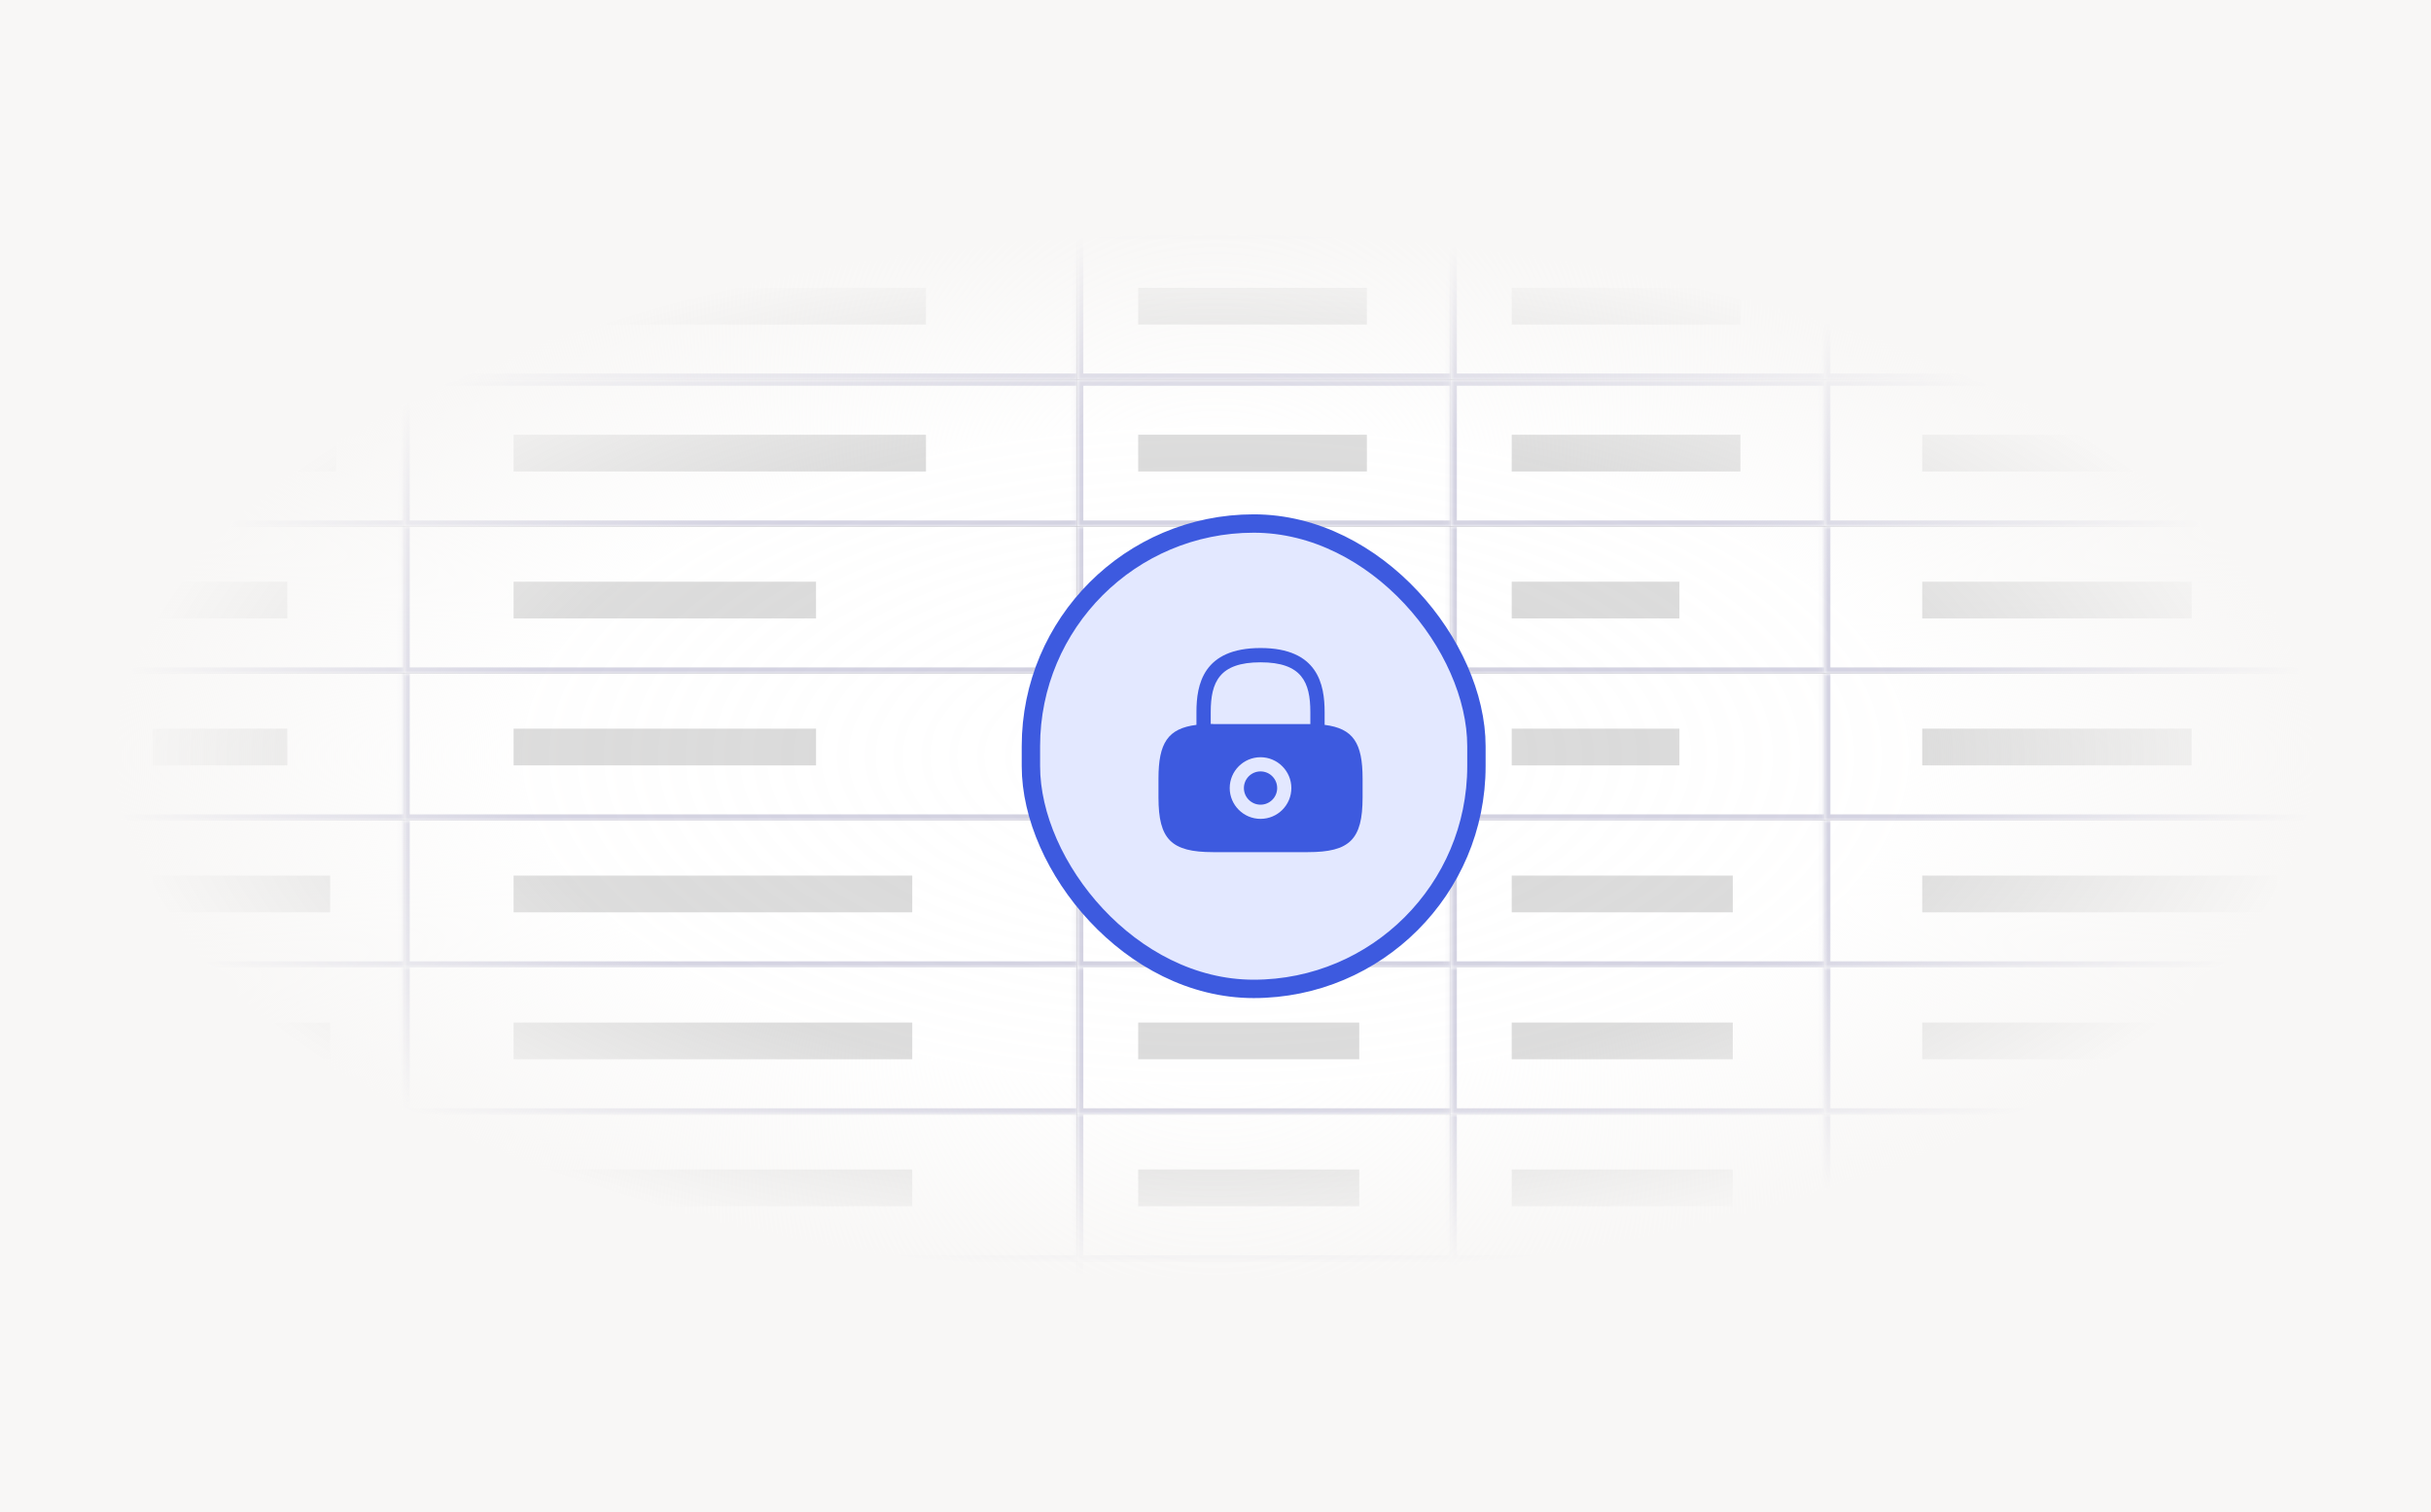 <svg width="397" height="247" viewBox="0 0 397 247" fill="none" xmlns="http://www.w3.org/2000/svg">
<rect x="0" y="0" width="397" height="247" fill="#333333" stroke="none"/>
<mask id="path-1-inside-1_113_4176" fill="white">
<path d="M16.915 38H65.915V62H16.915V38Z"/>
</mask>
<path d="M16.915 38H65.915V62H16.915V38Z" fill="white"/>
<path d="M16.915 38V37H15.915V38H16.915ZM16.915 62H15.915V63H16.915V62ZM16.915 38V39H65.915V38V37H16.915V38ZM65.915 62V61H16.915V62V63H65.915V62ZM16.915 62H17.915V38H16.915H15.915V62H16.915Z" fill="#D1D0E0" mask="url(#path-1-inside-1_113_4176)"/>
<rect x="24.915" y="47" width="30" height="6" fill="#D9D9D9"/>
<mask id="path-4-inside-2_113_4176" fill="white">
<path d="M16.915 62H65.915V86H16.915V62Z"/>
</mask>
<path d="M16.915 62H65.915V86H16.915V62Z" fill="white"/>
<path d="M16.915 62V61H15.915V62H16.915ZM16.915 86H15.915V87H16.915V86ZM16.915 62V63H65.915V62V61H16.915V62ZM65.915 86V85H16.915V86V87H65.915V86ZM16.915 86H17.915V62H16.915H15.915V86H16.915Z" fill="#D1D0E0" mask="url(#path-4-inside-2_113_4176)"/>
<rect x="24.915" y="71" width="30" height="6" fill="#D9D9D9"/>
<mask id="path-7-inside-3_113_4176" fill="white">
<path d="M16.915 86H65.915V110H16.915V86Z"/>
</mask>
<path d="M16.915 86H65.915V110H16.915V86Z" fill="white"/>
<path d="M16.915 110H15.915V111H16.915V110ZM65.915 110V109H16.915V110V111H65.915V110ZM16.915 110H17.915V86H16.915H15.915V110H16.915Z" fill="#D1D0E0" mask="url(#path-7-inside-3_113_4176)"/>
<rect x="24.915" y="95" width="22" height="6" fill="#D9D9D9"/>
<mask id="path-10-inside-4_113_4176" fill="white">
<path d="M16.915 110H65.915V134H16.915V110Z"/>
</mask>
<path d="M16.915 110H65.915V134H16.915V110Z" fill="white"/>
<path d="M16.915 134H15.915V135H16.915V134ZM65.915 134V133H16.915V134V135H65.915V134ZM16.915 134H17.915V110H16.915H15.915V134H16.915Z" fill="#D1D0E0" mask="url(#path-10-inside-4_113_4176)"/>
<rect x="24.915" y="119" width="22" height="6" fill="#D9D9D9"/>
<mask id="path-13-inside-5_113_4176" fill="white">
<path d="M16.915 134H65.915V158H16.915V134Z"/>
</mask>
<path d="M16.915 134H65.915V158H16.915V134Z" fill="white"/>
<path d="M16.915 158H15.915V159H16.915V158ZM65.915 158V157H16.915V158V159H65.915V158ZM16.915 158H17.915V134H16.915H15.915V158H16.915Z" fill="#D1D0E0" mask="url(#path-13-inside-5_113_4176)"/>
<rect x="24.915" y="143" width="29" height="6" fill="#D9D9D9"/>
<mask id="path-16-inside-6_113_4176" fill="white">
<path d="M16.915 158H65.915V182H16.915V158Z"/>
</mask>
<path d="M16.915 158H65.915V182H16.915V158Z" fill="white"/>
<path d="M16.915 182H15.915V183H16.915V182ZM65.915 182V181H16.915V182V183H65.915V182ZM16.915 182H17.915V158H16.915H15.915V182H16.915Z" fill="#D1D0E0" mask="url(#path-16-inside-6_113_4176)"/>
<rect x="24.915" y="167" width="29" height="6" fill="#D9D9D9"/>
<mask id="path-19-inside-7_113_4176" fill="white">
<path d="M16.915 182H65.915V206H16.915V182Z"/>
</mask>
<path d="M16.915 182H65.915V206H16.915V182Z" fill="white"/>
<path d="M16.915 206H15.915V207H16.915V206ZM65.915 206V205H16.915V206V207H65.915V206ZM16.915 206H17.915V182H16.915H15.915V206H16.915Z" fill="#D1D0E0" mask="url(#path-19-inside-7_113_4176)"/>
<rect x="24.915" y="191" width="29" height="6" fill="#D9D9D9"/>
<mask id="path-22-inside-8_113_4176" fill="white">
<path d="M16.915 206H65.915V230H16.915V206Z"/>
</mask>
<path d="M16.915 206H65.915V230H16.915V206Z" fill="white"/>
<path d="M16.915 230H15.915V231H16.915V230ZM65.915 230V229H16.915V230V231H65.915V230ZM16.915 230H17.915V206H16.915H15.915V230H16.915Z" fill="#D1D0E0" mask="url(#path-22-inside-8_113_4176)"/>
<rect x="24.915" y="215" width="22" height="6" fill="#D9D9D9"/>
<mask id="path-25-inside-9_113_4176" fill="white">
<path d="M65.915 38H175.915V62H65.915V38Z"/>
</mask>
<path d="M65.915 38H175.915V62H65.915V38Z" fill="white"/>
<path d="M65.915 38V37H64.915V38H65.915ZM65.915 62H64.915V63H65.915V62ZM65.915 38V39H175.915V38V37H65.915V38ZM175.915 62V61H65.915V62V63H175.915V62ZM65.915 62H66.915V38H65.915H64.915V62H65.915Z" fill="#D1D0E0" mask="url(#path-25-inside-9_113_4176)"/>
<rect x="83.874" y="47" width="67.347" height="6" fill="#D9D9D9"/>
<mask id="path-28-inside-10_113_4176" fill="white">
<path d="M65.915 62H175.915V86H65.915V62Z"/>
</mask>
<path d="M65.915 62H175.915V86H65.915V62Z" fill="white"/>
<path d="M65.915 62V61H64.915V62H65.915ZM65.915 86H64.915V87H65.915V86ZM65.915 62V63H175.915V62V61H65.915V62ZM175.915 86V85H65.915V86V87H175.915V86ZM65.915 86H66.915V62H65.915H64.915V86H65.915Z" fill="#D1D0E0" mask="url(#path-28-inside-10_113_4176)"/>
<rect x="83.874" y="71" width="67.347" height="6" fill="#D9D9D9"/>
<mask id="path-31-inside-11_113_4176" fill="white">
<path d="M65.915 86H175.915V110H65.915V86Z"/>
</mask>
<path d="M65.915 86H175.915V110H65.915V86Z" fill="white"/>
<path d="M65.915 110H64.915V111H65.915V110ZM175.915 110V109H65.915V110V111H175.915V110ZM65.915 110H66.915V86H65.915H64.915V110H65.915Z" fill="#D1D0E0" mask="url(#path-31-inside-11_113_4176)"/>
<rect x="83.874" y="95" width="49.388" height="6" fill="#D9D9D9"/>
<mask id="path-34-inside-12_113_4176" fill="white">
<path d="M65.915 110H175.915V134H65.915V110Z"/>
</mask>
<path d="M65.915 110H175.915V134H65.915V110Z" fill="white"/>
<path d="M65.915 134H64.915V135H65.915V134ZM175.915 134V133H65.915V134V135H175.915V134ZM65.915 134H66.915V110H65.915H64.915V134H65.915Z" fill="#D1D0E0" mask="url(#path-34-inside-12_113_4176)"/>
<rect x="83.874" y="119" width="49.388" height="6" fill="#D9D9D9"/>
<mask id="path-37-inside-13_113_4176" fill="white">
<path d="M65.915 134H175.915V158H65.915V134Z"/>
</mask>
<path d="M65.915 134H175.915V158H65.915V134Z" fill="white"/>
<path d="M65.915 158H64.915V159H65.915V158ZM175.915 158V157H65.915V158V159H175.915V158ZM65.915 158H66.915V134H65.915H64.915V158H65.915Z" fill="#D1D0E0" mask="url(#path-37-inside-13_113_4176)"/>
<rect x="83.874" y="143" width="65.102" height="6" fill="#D9D9D9"/>
<mask id="path-40-inside-14_113_4176" fill="white">
<path d="M65.915 158H175.915V182H65.915V158Z"/>
</mask>
<path d="M65.915 158H175.915V182H65.915V158Z" fill="white"/>
<path d="M65.915 182H64.915V183H65.915V182ZM175.915 182V181H65.915V182V183H175.915V182ZM65.915 182H66.915V158H65.915H64.915V182H65.915Z" fill="#D1D0E0" mask="url(#path-40-inside-14_113_4176)"/>
<rect x="83.874" y="167" width="65.102" height="6" fill="#D9D9D9"/>
<mask id="path-43-inside-15_113_4176" fill="white">
<path d="M65.915 182H175.915V206H65.915V182Z"/>
</mask>
<path d="M65.915 182H175.915V206H65.915V182Z" fill="white"/>
<path d="M65.915 206H64.915V207H65.915V206ZM175.915 206V205H65.915V206V207H175.915V206ZM65.915 206H66.915V182H65.915H64.915V206H65.915Z" fill="#D1D0E0" mask="url(#path-43-inside-15_113_4176)"/>
<rect x="83.874" y="191" width="65.102" height="6" fill="#D9D9D9"/>
<mask id="path-46-inside-16_113_4176" fill="white">
<path d="M65.915 206H175.915V230H65.915V206Z"/>
</mask>
<path d="M65.915 206H175.915V230H65.915V206Z" fill="white"/>
<path d="M65.915 230H64.915V231H65.915V230ZM175.915 230V229H65.915V230V231H175.915V230ZM65.915 230H66.915V206H65.915H64.915V230H65.915Z" fill="#D1D0E0" mask="url(#path-46-inside-16_113_4176)"/>
<rect x="83.874" y="215" width="49.388" height="6" fill="#D9D9D9"/>
<mask id="path-49-inside-17_113_4176" fill="white">
<path d="M175.915 38H236.915V62H175.915V38Z"/>
</mask>
<path d="M175.915 38H236.915V62H175.915V38Z" fill="white"/>
<path d="M175.915 38V37H174.915V38H175.915ZM175.915 62H174.915V63H175.915V62ZM175.915 38V39H236.915V38V37H175.915V38ZM236.915 62V61H175.915V62V63H236.915V62ZM175.915 62H176.915V38H175.915H174.915V62H175.915Z" fill="#D1D0E0" mask="url(#path-49-inside-17_113_4176)"/>
<rect x="185.874" y="47" width="37.347" height="6" fill="#D9D9D9"/>
<mask id="path-52-inside-18_113_4176" fill="white">
<path d="M175.915 62H236.915V86H175.915V62Z"/>
</mask>
<path d="M175.915 62H236.915V86H175.915V62Z" fill="white"/>
<path d="M175.915 62V61H174.915V62H175.915ZM175.915 86H174.915V87H175.915V86ZM175.915 62V63H236.915V62V61H175.915V62ZM236.915 86V85H175.915V86V87H236.915V86ZM175.915 86H176.915V62H175.915H174.915V86H175.915Z" fill="#D1D0E0" mask="url(#path-52-inside-18_113_4176)"/>
<rect x="185.874" y="71" width="37.347" height="6" fill="#D9D9D9"/>
<mask id="path-55-inside-19_113_4176" fill="white">
<path d="M175.915 86H236.915V110H175.915V86Z"/>
</mask>
<path d="M175.915 86H236.915V110H175.915V86Z" fill="white"/>
<path d="M175.915 110H174.915V111H175.915V110ZM236.915 110V109H175.915V110V111H236.915V110ZM175.915 110H176.915V86H175.915H174.915V110H175.915Z" fill="#D1D0E0" mask="url(#path-55-inside-19_113_4176)"/>
<rect x="185.874" y="95" width="27.388" height="6" fill="#D9D9D9"/>
<mask id="path-58-inside-20_113_4176" fill="white">
<path d="M175.915 110H236.915V134H175.915V110Z"/>
</mask>
<path d="M175.915 110H236.915V134H175.915V110Z" fill="white"/>
<path d="M175.915 134H174.915V135H175.915V134ZM236.915 134V133H175.915V134V135H236.915V134ZM175.915 134H176.915V110H175.915H174.915V134H175.915Z" fill="#D1D0E0" mask="url(#path-58-inside-20_113_4176)"/>
<rect x="185.874" y="119" width="27.388" height="6" fill="#D9D9D9"/>
<mask id="path-61-inside-21_113_4176" fill="white">
<path d="M175.915 134H236.915V158H175.915V134Z"/>
</mask>
<path d="M175.915 134H236.915V158H175.915V134Z" fill="white"/>
<path d="M175.915 158H174.915V159H175.915V158ZM236.915 158V157H175.915V158V159H236.915V158ZM175.915 158H176.915V134H175.915H174.915V158H175.915Z" fill="#D1D0E0" mask="url(#path-61-inside-21_113_4176)"/>
<rect x="185.874" y="143" width="36.102" height="6" fill="#D9D9D9"/>
<mask id="path-64-inside-22_113_4176" fill="white">
<path d="M175.915 158H236.915V182H175.915V158Z"/>
</mask>
<path d="M175.915 158H236.915V182H175.915V158Z" fill="white"/>
<path d="M175.915 182H174.915V183H175.915V182ZM236.915 182V181H175.915V182V183H236.915V182ZM175.915 182H176.915V158H175.915H174.915V182H175.915Z" fill="#D1D0E0" mask="url(#path-64-inside-22_113_4176)"/>
<rect x="185.874" y="167" width="36.102" height="6" fill="#D9D9D9"/>
<mask id="path-67-inside-23_113_4176" fill="white">
<path d="M175.915 182H236.915V206H175.915V182Z"/>
</mask>
<path d="M175.915 182H236.915V206H175.915V182Z" fill="white"/>
<path d="M175.915 206H174.915V207H175.915V206ZM236.915 206V205H175.915V206V207H236.915V206ZM175.915 206H176.915V182H175.915H174.915V206H175.915Z" fill="#D1D0E0" mask="url(#path-67-inside-23_113_4176)"/>
<rect x="185.874" y="191" width="36.102" height="6" fill="#D9D9D9"/>
<mask id="path-70-inside-24_113_4176" fill="white">
<path d="M175.915 206H236.915V230H175.915V206Z"/>
</mask>
<path d="M175.915 206H236.915V230H175.915V206Z" fill="white"/>
<path d="M175.915 230H174.915V231H175.915V230ZM236.915 230V229H175.915V230V231H236.915V230ZM175.915 230H176.915V206H175.915H174.915V230H175.915Z" fill="#D1D0E0" mask="url(#path-70-inside-24_113_4176)"/>
<rect x="185.874" y="215" width="27.388" height="6" fill="#D9D9D9"/>
<mask id="path-73-inside-25_113_4176" fill="white">
<path d="M236.915 38H297.915V62H236.915V38Z"/>
</mask>
<path d="M236.915 38H297.915V62H236.915V38Z" fill="white"/>
<path d="M236.915 38V37H235.915V38H236.915ZM236.915 62H235.915V63H236.915V62ZM236.915 38V39H297.915V38V37H236.915V38ZM297.915 62V61H236.915V62V63H297.915V62ZM236.915 62H237.915V38H236.915H235.915V62H236.915Z" fill="#D1D0E0" mask="url(#path-73-inside-25_113_4176)"/>
<rect x="246.874" y="47" width="37.347" height="6" fill="#D9D9D9"/>
<mask id="path-76-inside-26_113_4176" fill="white">
<path d="M236.915 62H297.915V86H236.915V62Z"/>
</mask>
<path d="M236.915 62H297.915V86H236.915V62Z" fill="white"/>
<path d="M236.915 62V61H235.915V62H236.915ZM236.915 86H235.915V87H236.915V86ZM236.915 62V63H297.915V62V61H236.915V62ZM297.915 86V85H236.915V86V87H297.915V86ZM236.915 86H237.915V62H236.915H235.915V86H236.915Z" fill="#D1D0E0" mask="url(#path-76-inside-26_113_4176)"/>
<rect x="246.874" y="71" width="37.347" height="6" fill="#D9D9D9"/>
<mask id="path-79-inside-27_113_4176" fill="white">
<path d="M236.915 86H297.915V110H236.915V86Z"/>
</mask>
<path d="M236.915 86H297.915V110H236.915V86Z" fill="white"/>
<path d="M236.915 110H235.915V111H236.915V110ZM297.915 110V109H236.915V110V111H297.915V110ZM236.915 110H237.915V86H236.915H235.915V110H236.915Z" fill="#D1D0E0" mask="url(#path-79-inside-27_113_4176)"/>
<rect x="246.874" y="95" width="27.388" height="6" fill="#D9D9D9"/>
<mask id="path-82-inside-28_113_4176" fill="white">
<path d="M236.915 110H297.915V134H236.915V110Z"/>
</mask>
<path d="M236.915 110H297.915V134H236.915V110Z" fill="white"/>
<path d="M236.915 134H235.915V135H236.915V134ZM297.915 134V133H236.915V134V135H297.915V134ZM236.915 134H237.915V110H236.915H235.915V134H236.915Z" fill="#D1D0E0" mask="url(#path-82-inside-28_113_4176)"/>
<rect x="246.874" y="119" width="27.388" height="6" fill="#D9D9D9"/>
<mask id="path-85-inside-29_113_4176" fill="white">
<path d="M236.915 134H297.915V158H236.915V134Z"/>
</mask>
<path d="M236.915 134H297.915V158H236.915V134Z" fill="white"/>
<path d="M236.915 158H235.915V159H236.915V158ZM297.915 158V157H236.915V158V159H297.915V158ZM236.915 158H237.915V134H236.915H235.915V158H236.915Z" fill="#D1D0E0" mask="url(#path-85-inside-29_113_4176)"/>
<rect x="246.874" y="143" width="36.102" height="6" fill="#D9D9D9"/>
<mask id="path-88-inside-30_113_4176" fill="white">
<path d="M236.915 158H297.915V182H236.915V158Z"/>
</mask>
<path d="M236.915 158H297.915V182H236.915V158Z" fill="white"/>
<path d="M236.915 182H235.915V183H236.915V182ZM297.915 182V181H236.915V182V183H297.915V182ZM236.915 182H237.915V158H236.915H235.915V182H236.915Z" fill="#D1D0E0" mask="url(#path-88-inside-30_113_4176)"/>
<rect x="246.874" y="167" width="36.102" height="6" fill="#D9D9D9"/>
<mask id="path-91-inside-31_113_4176" fill="white">
<path d="M236.915 182H297.915V206H236.915V182Z"/>
</mask>
<path d="M236.915 182H297.915V206H236.915V182Z" fill="white"/>
<path d="M236.915 206H235.915V207H236.915V206ZM297.915 206V205H236.915V206V207H297.915V206ZM236.915 206H237.915V182H236.915H235.915V206H236.915Z" fill="#D1D0E0" mask="url(#path-91-inside-31_113_4176)"/>
<rect x="246.874" y="191" width="36.102" height="6" fill="#D9D9D9"/>
<mask id="path-94-inside-32_113_4176" fill="white">
<path d="M236.915 206H297.915V230H236.915V206Z"/>
</mask>
<path d="M236.915 206H297.915V230H236.915V206Z" fill="white"/>
<path d="M236.915 230H235.915V231H236.915V230ZM297.915 230V229H236.915V230V231H297.915V230ZM236.915 230H237.915V206H236.915H235.915V230H236.915Z" fill="#D1D0E0" mask="url(#path-94-inside-32_113_4176)"/>
<rect x="246.874" y="215" width="27.388" height="6" fill="#D9D9D9"/>
<mask id="path-97-inside-33_113_4176" fill="white">
<path d="M297.915 38H395.915V62H297.915V38Z"/>
</mask>
<path d="M297.915 38H395.915V62H297.915V38Z" fill="white"/>
<path d="M297.915 38V37H296.915V38H297.915ZM297.915 62H296.915V63H297.915V62ZM297.915 38V39H395.915V38V37H297.915V38ZM395.915 62V61H297.915V62V63H395.915V62ZM297.915 62H298.915V38H297.915H296.915V62H297.915Z" fill="#D1D0E0" mask="url(#path-97-inside-33_113_4176)"/>
<rect x="313.915" y="47" width="60" height="6" fill="#D9D9D9"/>
<mask id="path-100-inside-34_113_4176" fill="white">
<path d="M297.915 62H395.915V86H297.915V62Z"/>
</mask>
<path d="M297.915 62H395.915V86H297.915V62Z" fill="white"/>
<path d="M297.915 62V61H296.915V62H297.915ZM297.915 86H296.915V87H297.915V86ZM297.915 62V63H395.915V62V61H297.915V62ZM395.915 86V85H297.915V86V87H395.915V86ZM297.915 86H298.915V62H297.915H296.915V86H297.915Z" fill="#D1D0E0" mask="url(#path-100-inside-34_113_4176)"/>
<rect x="313.915" y="71" width="60" height="6" fill="#D9D9D9"/>
<mask id="path-103-inside-35_113_4176" fill="white">
<path d="M297.915 86H395.915V110H297.915V86Z"/>
</mask>
<path d="M297.915 86H395.915V110H297.915V86Z" fill="white"/>
<path d="M297.915 110H296.915V111H297.915V110ZM395.915 110V109H297.915V110V111H395.915V110ZM297.915 110H298.915V86H297.915H296.915V110H297.915Z" fill="#D1D0E0" mask="url(#path-103-inside-35_113_4176)"/>
<rect x="313.915" y="95" width="44" height="6" fill="#D9D9D9"/>
<mask id="path-106-inside-36_113_4176" fill="white">
<path d="M297.915 110H395.915V134H297.915V110Z"/>
</mask>
<path d="M297.915 110H395.915V134H297.915V110Z" fill="white"/>
<path d="M297.915 134H296.915V135H297.915V134ZM395.915 134V133H297.915V134V135H395.915V134ZM297.915 134H298.915V110H297.915H296.915V134H297.915Z" fill="#D1D0E0" mask="url(#path-106-inside-36_113_4176)"/>
<rect x="313.915" y="119" width="44" height="6" fill="#D9D9D9"/>
<mask id="path-109-inside-37_113_4176" fill="white">
<path d="M297.915 134H395.915V158H297.915V134Z"/>
</mask>
<path d="M297.915 134H395.915V158H297.915V134Z" fill="white"/>
<path d="M297.915 158H296.915V159H297.915V158ZM395.915 158V157H297.915V158V159H395.915V158ZM297.915 158H298.915V134H297.915H296.915V158H297.915Z" fill="#D1D0E0" mask="url(#path-109-inside-37_113_4176)"/>
<rect x="313.915" y="143" width="58" height="6" fill="#D9D9D9"/>
<mask id="path-112-inside-38_113_4176" fill="white">
<path d="M297.915 158H395.915V182H297.915V158Z"/>
</mask>
<path d="M297.915 158H395.915V182H297.915V158Z" fill="white"/>
<path d="M297.915 182H296.915V183H297.915V182ZM395.915 182V181H297.915V182V183H395.915V182ZM297.915 182H298.915V158H297.915H296.915V182H297.915Z" fill="#D1D0E0" mask="url(#path-112-inside-38_113_4176)"/>
<rect x="313.915" y="167" width="58" height="6" fill="#D9D9D9"/>
<mask id="path-115-inside-39_113_4176" fill="white">
<path d="M297.915 182H395.915V206H297.915V182Z"/>
</mask>
<path d="M297.915 182H395.915V206H297.915V182Z" fill="white"/>
<path d="M297.915 206H296.915V207H297.915V206ZM395.915 206V205H297.915V206V207H395.915V206ZM297.915 206H298.915V182H297.915H296.915V206H297.915Z" fill="#D1D0E0" mask="url(#path-115-inside-39_113_4176)"/>
<rect x="313.915" y="191" width="58" height="6" fill="#D9D9D9"/>
<mask id="path-118-inside-40_113_4176" fill="white">
<path d="M297.915 206H395.915V230H297.915V206Z"/>
</mask>
<path d="M297.915 206H395.915V230H297.915V206Z" fill="white"/>
<path d="M297.915 230H296.915V231H297.915V230ZM395.915 230V229H297.915V230V231H395.915V230ZM297.915 230H298.915V206H297.915H296.915V230H297.915Z" fill="#D1D0E0" mask="url(#path-118-inside-40_113_4176)"/>
<rect x="313.915" y="215" width="44" height="6" fill="#D9D9D9"/>
<rect width="397" height="247" fill="url(#paint0_radial_113_4176)"/>
<rect x="168.355" y="85.5" width="72.756" height="76" rx="36.378" fill="#E3E8FF"/>
<rect x="168.355" y="85.5" width="72.756" height="76" rx="36.378" stroke="#3D5ADF" stroke-width="3"/>
<path d="M205.855 131.417C207.355 131.417 208.572 130.2 208.572 128.7C208.572 127.2 207.355 125.983 205.855 125.983C204.354 125.983 203.138 127.2 203.138 128.7C203.138 130.2 204.354 131.417 205.855 131.417Z" fill="#3D5ADF"/>
<path d="M216.321 118.383V116.3C216.321 111.8 215.238 105.833 205.855 105.833C196.471 105.833 195.388 111.8 195.388 116.3V118.383C190.721 118.967 189.188 121.333 189.188 127.15V130.25C189.188 137.083 191.271 139.167 198.105 139.167H213.605C220.438 139.167 222.521 137.083 222.521 130.25V127.15C222.521 121.333 220.988 118.967 216.321 118.383ZM205.855 133.733C203.071 133.733 200.821 131.467 200.821 128.7C200.821 125.917 203.088 123.667 205.855 123.667C208.621 123.667 210.888 125.933 210.888 128.7C210.888 131.483 208.638 133.733 205.855 133.733ZM198.105 118.233C197.971 118.233 197.855 118.233 197.721 118.233V116.3C197.721 111.417 199.105 108.167 205.855 108.167C212.605 108.167 213.988 111.417 213.988 116.3V118.25C213.855 118.25 213.738 118.25 213.605 118.25H198.105V118.233Z" fill="#3D5ADF"/>
<defs>
<radialGradient id="paint0_radial_113_4176" cx="0" cy="0" r="1" gradientUnits="userSpaceOnUse" gradientTransform="translate(198.5 123.5) scale(183.231 86.618)">
<stop stop-color="#F7F7F9" stop-opacity="0"/>
<stop offset="0.62" stop-color="#F8F7F6" stop-opacity="0.1"/>
<stop offset="0.986" stop-color="#F8F7F6"/>
</radialGradient>
</defs>
</svg>
